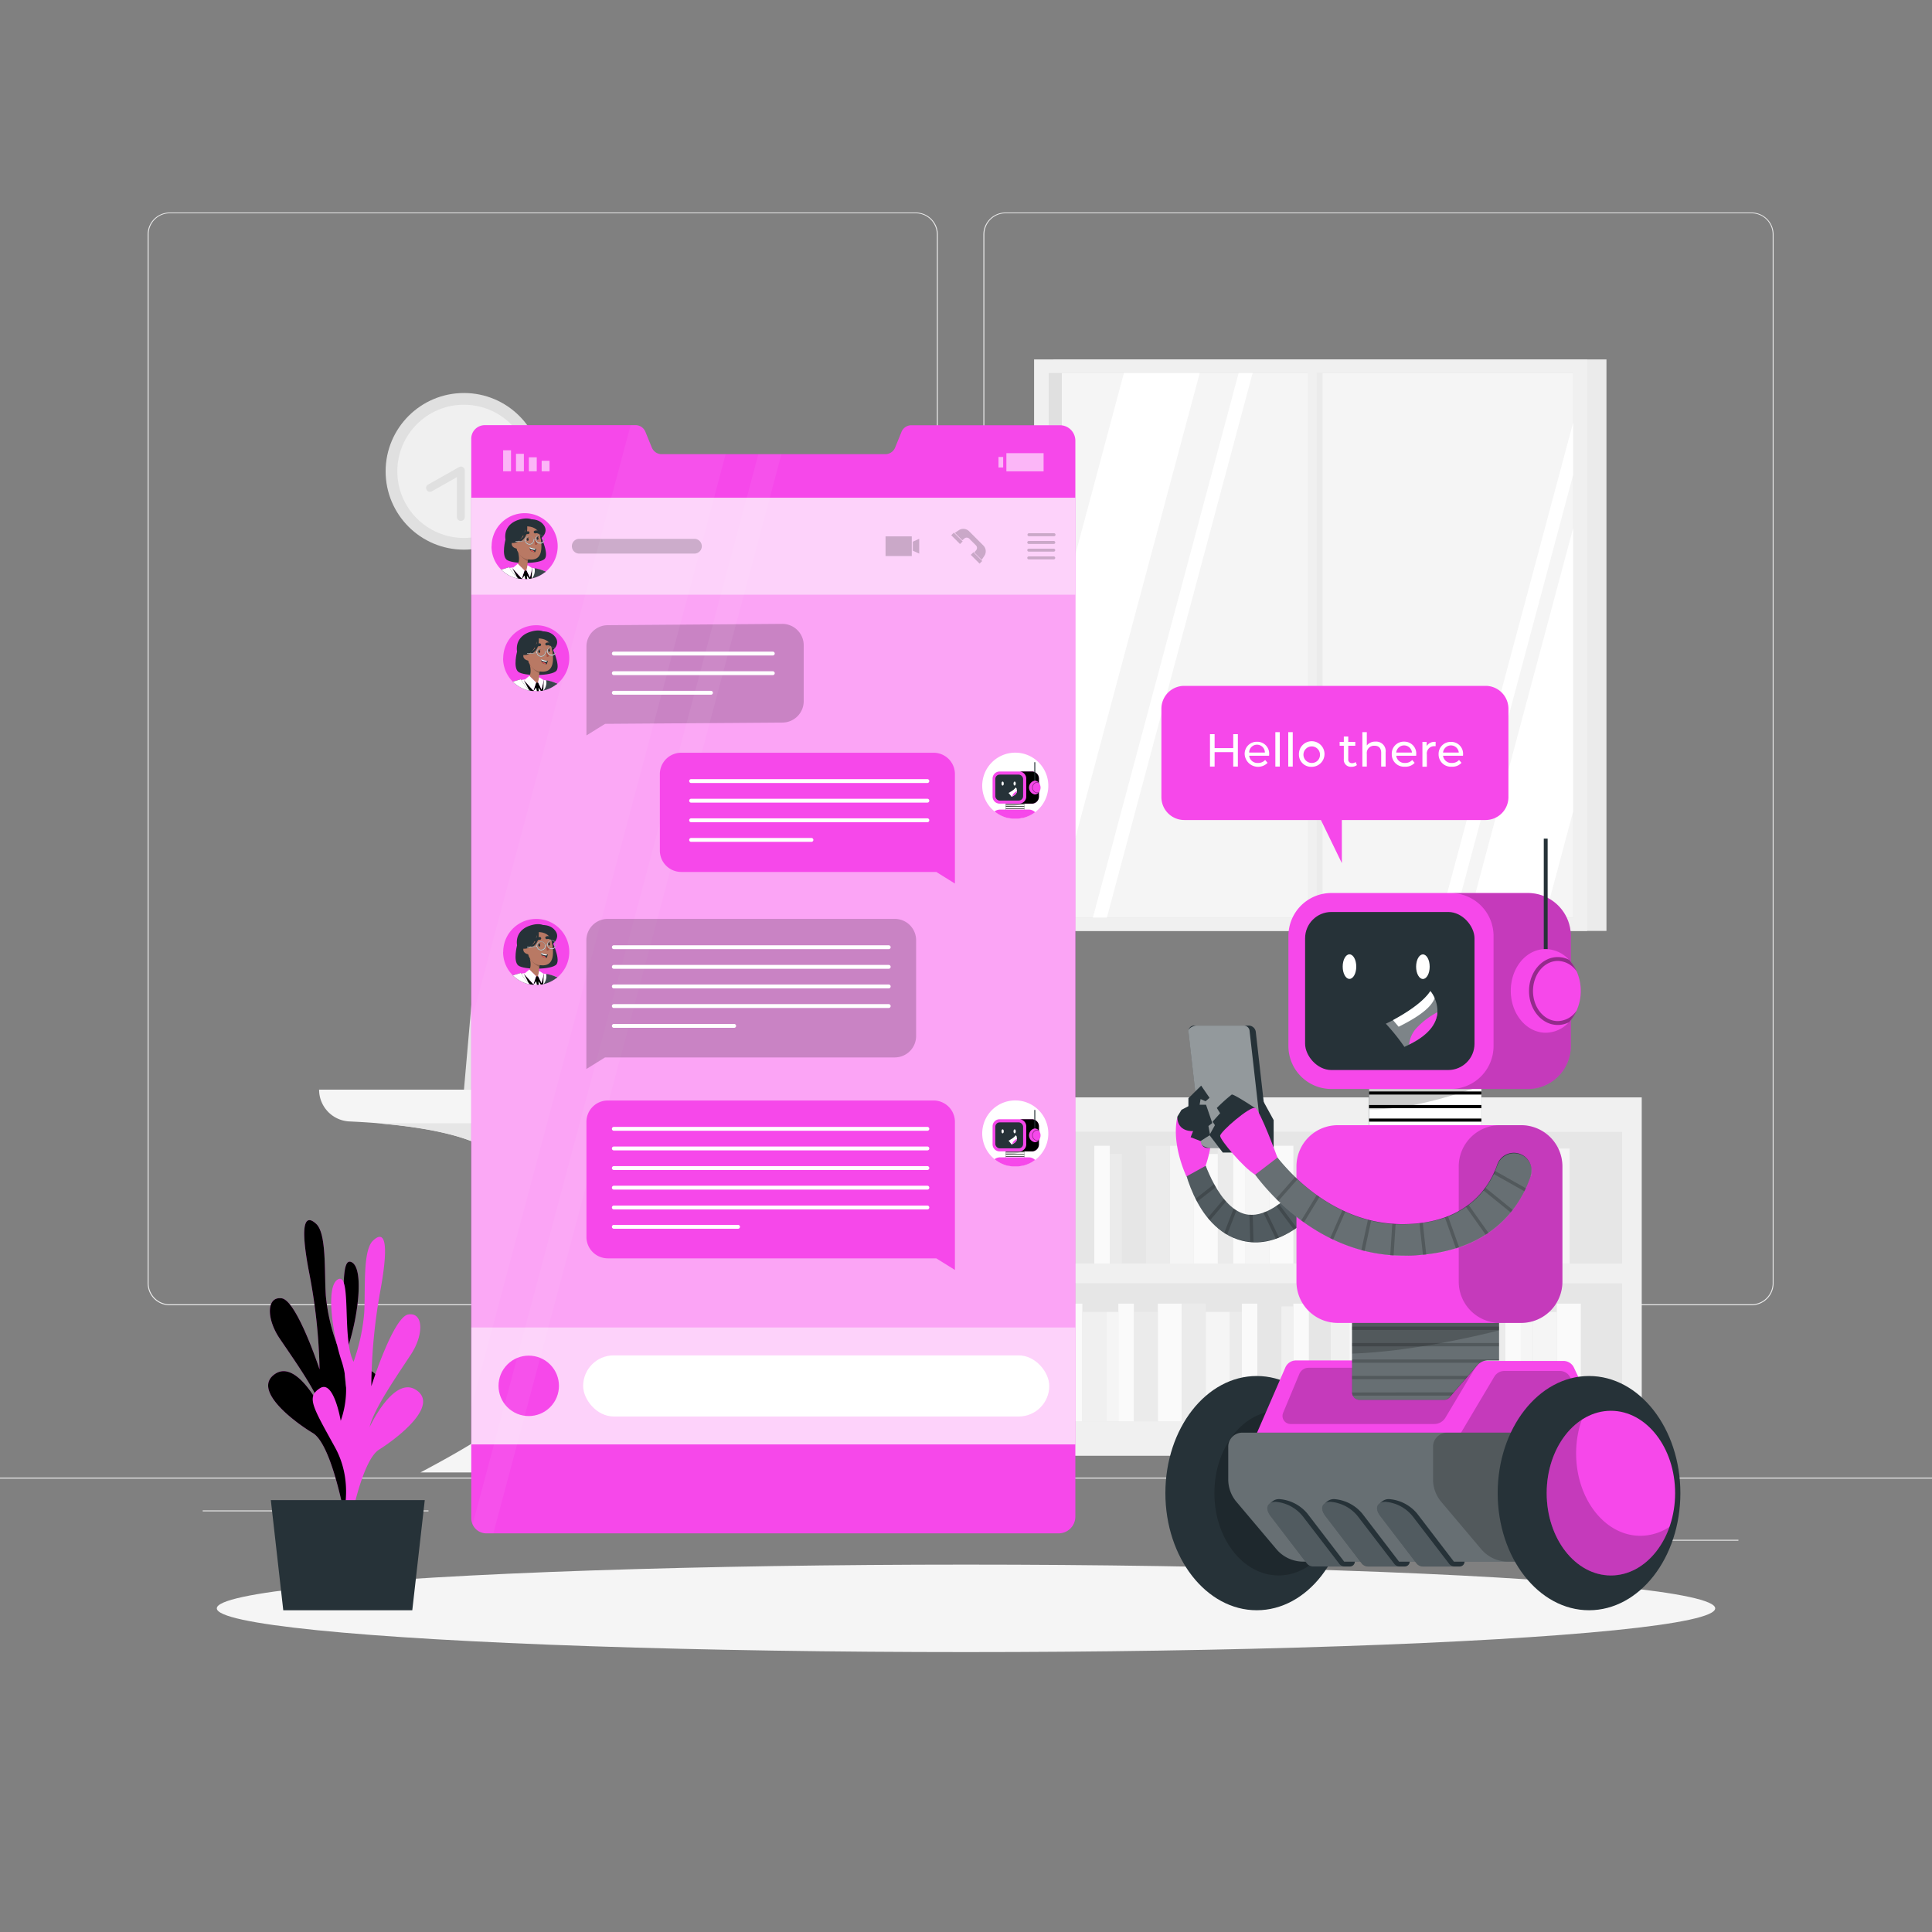 <svg xmlns="http://www.w3.org/2000/svg" viewBox="0 0 500 500" xmlns:v="https://vecta.io/nano"><rect x="0" y="0" width="500" height="500" fill="#808080" stroke="none"/><style><![CDATA[.B{fill:#fff}.C{opacity:.2}.D{fill:#263238}.E{fill:#f648ea}.F{fill:#ebebeb}.G{fill:#fafafa}.H{fill:#f5f5f5}.I{opacity:.6}.J{fill:#f0f0f0}.K{fill:#b97964}.L{fill:#e6e6e6}.M{opacity:.1}.N{opacity:.3}.O{opacity:.4}.P{fill:#e0e0e0}.Q{fill:#a24e3f}.R{fill:#de5753}]]></style><path d="M0 382.4h500v.25H0zm416.78 16.09h33.12v.25h-33.12zm-94.25 2.72h8.69v.25h-8.69zm74.06-12h19.19v.25h-19.19zm-344.13 1.68h43.19v.25H52.46zm52.1 0h6.33v.25h-6.33zm26.91 4.22h93.68v.25h-93.68zM237 337.8H43.91a5.71 5.71 0 0 1-5.7-5.71V60.66a5.71 5.71 0 0 1 5.7-5.66H237a5.71 5.71 0 0 1 5.71 5.71v271.38a5.71 5.71 0 0 1-5.71 5.71zM43.91 55.2a5.46 5.46 0 0 0-5.45 5.46v271.43a5.46 5.46 0 0 0 5.45 5.46H237a5.47 5.47 0 0 0 5.46-5.46V60.66A5.47 5.47 0 0 0 237 55.2zm409.4 282.6h-193.1a5.72 5.72 0 0 1-5.71-5.71V60.66a5.72 5.72 0 0 1 5.71-5.66h193.1a5.71 5.71 0 0 1 5.69 5.66v271.43a5.71 5.71 0 0 1-5.69 5.71zM260.21 55.2a5.47 5.47 0 0 0-5.46 5.46v271.43a5.47 5.47 0 0 0 5.46 5.46h193.1a5.47 5.47 0 0 0 5.46-5.46V60.66a5.47 5.47 0 0 0-5.46-5.46z" class="F"/><path d="M346.79 371.68h-75.81v-81.59h75.81zm-77.85 10.59h-9.53v-98.25h9.53z" class="L"/><use href="#B" class="G"/><g class="H"><use href="#B" x="-25.75"/><use href="#C"/></g><use href="#C" x="-13.33" class="G"/><use href="#D" class="F"/><use href="#E" class="G"/><use href="#B" x="-31.97" class="F"/><g class="L"><use href="#C" x="-31.97"/><use href="#C" x="-45.29"/></g><use href="#D" x="-31.97" class="G"/><use href="#E" x="-31.97" class="F"/><g class="G"><path d="M277 327h-3.11v-29.77H277z"/><use href="#F"/><use href="#F" x="25.75"/></g><use href="#G" class="J"/><use href="#G" x="13.33" class="F"/><use href="#H" class="G"/><use href="#I" class="H"/><use href="#F" x="31.96" class="F"/><use href="#G" x="31.96" class="H"/><use href="#G" x="45.3" class="L"/><g class="G"><use href="#H" x="31.96"/><use href="#H" x="45.29"/></g><use href="#I" x="31.97" class="F"/><g class="J"><path d="M331.62 338.1h3.11v29.77h-3.11z"/><path d="M268.82,284v98.25h5.09v-5.5h75.28V284H268.82Zm5.09,48.1H344.4v35.75H273.91Zm0-39.21H344.4V327H273.91Z"/></g><path d="M346.91 290.09h75.81v81.59h-75.81zm63.37 85.68h9.53v6.5h-9.53z" class="L"/><use href="#J" class="G"/><g class="H"><use href="#J" x="25.75"/><use href="#G" x="75.57" y="-40.86"/></g><use href="#G" x="88.9" y="-40.86" class="G"/><path d="M365 296.51h4.01V327H365z" class="F"/><path d="M361.89 298.66H365v28.35h-3.11z" class="G"/><use href="#J" x="27.87" class="F"/><g class="L"><use href="#G" x="103.44" y="-40.86"/><use href="#G" x="116.77" y="-40.86"/></g><path d="M392.87 296.51h4.01V327h-4.01z" class="G"/><use href="#I" x="103.44" y="-40.86" class="F"/><path d="M403.09 297.24h3.11v29.77h-3.11z" class="H"/><g class="G"><use href="#B" x="74.4" y="40.86"/><use href="#B" x="48.64" y="40.86"/></g><use href="#C" x="74.4" y="40.88" class="H"/><use href="#C" x="61.06" y="40.88" class="F"/><use href="#D" x="74.4" y="40.86" class="G"/><use href="#E" x="74.39" y="40.88" class="H"/><use href="#B" x="46.53" y="40.86" class="F"/><use href="#C" x="46.53" y="40.88" class="H"/><use href="#C" x="33.19" y="40.88" class="L"/><g class="G"><use href="#D" x="46.53" y="40.86"/><use href="#D" x="34.01" y="40.86"/></g><g class="F"><use href="#E" x="46.52" y="40.88"/><path d="M355.49 367.88h-3.11v-29.77h3.11z"/></g><path d="M422.34,284H344.51v92.75H419.8v5.5h5.08V284Zm-2.54,83.85H349.31V332.12H419.8Zm0-40.83H349.31V292.91H419.8Z" class="J"/><path d="M415.75 240.92H272.62V93.02h143.13z" class="F"/><path d="M410.75 240.92H267.62V93.02h143.13z" class="J"/><path d="M271.41 96.53h135.73v140.95H271.41z" class="P"/><path d="M274.8 96.53h132.34v140.95H274.8z" class="H"/><path d="M342.29 237.48h-2.69V96.53h2.69z" class="F"/><path d="M324.18 96.53l-37.72 140.95h-3.62l37.72-140.95h3.62z" class="B"/><path d="M340.75 240.19h-2.3V94.36h2.3z" class="J"/><path d="M310.49 96.53L274.8 229.92V156.6l16.07-60.07h19.62zm96.65 12.79v13.53l-30.68 114.63h-3.62l34.3-128.16zm0 27.32v73.32l-7.36 27.52h-19.62l26.98-100.84z" class="B"/><circle cx="120.07" cy="121.98" r="20.27" class="P"/><g class="J"><circle cx="120.07" cy="121.98" r="17.24"/><path d="M119.26 133.81v-12.05l-7.99 4.52"/></g><path d="M119.26 134.81a1 1 0 0 1-1-1v-10.34l-6.49 3.68a1 1 0 1 1-.99-1.74l8-4.52a1 1 0 0 1 1.5.87v12a1 1 0 0 1-1.02 1.05z" class="P"/><path d="M202.72 282H82.58a8.24 8.24 0 0 0 7.88 8.23c12.91.58 32.77 2.63 39.07 9.77 11.74 13.32 10.6 60.09-3.46 70.93-4.41 3.4-17.27 10.14-17.27 10.14h67.7s-12-6.88-16.19-10.14c-14-10.92-14.39-57.68-2.6-70.93 6.06-6.8 24.67-9 37.16-9.69a8.32 8.32 0 0 0 7.85-8.31z" class="H"/><path d="M97.46,290.7c12.2,1,26.83,3.39,32.07,9.33a23.59,23.59,0,0,1,4,6.88h20.18a24,24,0,0,1,4-6.88c5.26-5.91,20-8.34,32-9.33Z" class="L"/><path d="M151.54 282.09l-1.63-18.68h23.68l1.64 18.68h-23.69z" class="F"/><path d="M151.54 282.09l-1.63-18.68h-1.28l1.64 18.68h1.27z" class="P"/><path d="M153.79 280.18l-1.3-14.86h18.85l1.31 14.86h-18.86z" class="J"/><path d="M155.24 278.96l-1.09-12.42h15.75l1.09 12.42h-15.75z" class="G"/><path d="M143.86 282.03h-23.79l2.64-30.17h23.79l-2.64 30.17z" class="L"/><path d="M143.86 282.03H145l2.64-30.17h-1.14l-2.64 30.17z" class="P"/><path d="M141.71 278.95h-18.94l2.1-24.01h18.94l-2.1 24.01z" class="J"/><path d="M140.32 276.98H124.5l1.75-20.07h15.82l-1.75 20.07z" class="G"/><path d="M132.33 265.94h0a2.76 2.76 0 0 0 3.89 0h0a2.74 2.74 0 0 0 0-3.89h0a2.74 2.74 0 0 0-3.89 0h0a2.74 2.74 0 0 0 0 3.89z" class="F"/><path d="M133.49 269.31h0a2 2 0 0 0-2.85 0h0a2 2 0 0 0 1.43 3.44h0a2 2 0 0 0 1.42-3.44z" class="J"/><ellipse cx="250" cy="416.24" rx="193.89" ry="11.32" class="H"/><use href="#K" class="E"/><use href="#K" class="C"/><path d="M87.69,396s4.82-10.88-1-21.45-7.45-13-3.87-15.29,5.36,8.44,5.36,8.44a24.07,24.07,0,0,0,.35-15.07c-2.6-7.67-4.33-20.2-.92-21.6s.85,15.65,3.89,21.4a50.13,50.13,0,0,0,2.76-12.68c.34-6.2-.42-16.07,2.25-18.65s4.43-.85,1.94,12.85a143,143,0,0,0-2.35,24.8s5.67-18,9.6-18.58,4,5.22.69,10.3-9.72,14.2-10.73,18.85c0,0,6.29-13.58,12.14-9.53s-4.9,12.35-9.7,15.37-7.94,21.51-7.94,21.51Z" class="E"/><path d="M109.93 388.22H70.09l3.22 28.51h33.39l3.23-28.51z" class="D"/><path d="M278.3,114V392.5a4.33,4.33,0,0,1-4.4,4.33h-148a3.89,3.89,0,0,1-3.61-2.35,4.11,4.11,0,0,1-.33-1.62V113.67a3.51,3.51,0,0,1,3.37-3.64h39.19a2.76,2.76,0,0,1,2.52,1.76l1.63,4a2.69,2.69,0,0,0,.55.86.57.57,0,0,0,.13.14l.17.15a1.85,1.85,0,0,0,.27.19,2.11,2.11,0,0,0,.59.27,2.42,2.42,0,0,0,.81.14h57.95a2.73,2.73,0,0,0,2.52-1.72l1.63-4a2.76,2.76,0,0,1,2.52-1.77h38.62A4,4,0,0,1,278.3,114Z" class="E"/><g class="B"><path d="M121.99 128.81h156.3v245h-156.3z" opacity=".5"/><path d="M121.99 343.55h156.3v30.26h-156.3zm0-214.74h156.3v25.1h-156.3z" opacity=".5"/></g><use href="#L" class="E"/><path d="M130.81,139.66s-1.05,4,.29,5.18,8.86,1.19,9.94-.3-1.37-6.38-1.37-6.38Z" class="D"/><use href="#M" class="E"/><use href="#M" class="B I"/><use href="#N" class="D"/><use href="#O" class="C"/><path d="M136.05,147.71l-2.8-.79c1.72-1.18.85-3.83.85-3.83l2.77,1a8.67,8.67,0,0,0-.29,1.18c-.29,1.73.49,1.87.49,1.87Z" class="K"/><path d="M136.87,144.06a8.67,8.67,0,0,0-.29,1.18,7,7,0,0,1-2.48-2.15Z" class="C"/><use href="#P" class="K"/><path d="M138.36,139.69a5.41,5.41,0,0,0,.79,1,.68.68,0,0,1-.64.32Z" class="Q"/><g class="D"><use href="#Q"/><path d="M136.47 139.25l.43-.21s-.19.4-.43.21z"/><use href="#R"/><use href="#S"/><use href="#T"/><path d="M139.5,138.14a.41.41,0,0,1-.18,0,.86.86,0,0,0-.69-.12.36.36,0,0,1-.47-.2.34.34,0,0,1,.18-.46,1.5,1.5,0,0,1,1.34.15.37.37,0,0,1-.18.68Z"/><use href="#U"/></g><path d="M134.21 140.94A1.1 1.1 0 0 0 133 140c-.77.13-1 1.75.92 2 .24.06.38-.22.29-1.06z" class="K"/><path d="M138.8,142a7.06,7.06,0,0,0-.26.88h-.16c-.74-.05-1.06-.31-1.2-.59a.92.92,0,0,1-.08-.44.84.84,0,0,1,0-.26,3.46,3.46,0,0,0,1.41.4Z" class="D"/><use href="#V" class="B"/><use href="#W" class="R"/><g class="D"><use href="#X"/><use href="#Y"/><use href="#Z"/></g><g opacity=".8" class="B"><use href="#Z"/></g><g class="E"><use href="#a"/><use href="#b"/></g><g class="D"><use href="#c"/><use href="#d"/></g><g class="B"><use href="#d" class="M"/><use href="#a" class="I"/><use href="#b" class="I"/><g class="M"><use href="#c"/><use href="#d"/></g></g><path d="M179.71 143.27h-29.8a1.91 1.91 0 0 1-1.91-1.91h0a1.9 1.9 0 0 1 1.91-1.91h29.8a1.9 1.9 0 0 1 1.91 1.91h0a1.91 1.91 0 0 1-1.91 1.91z" class="C"/><g class="C"><path d="M229.18 138.81h6.79v5.1h-6.79zm8.71 4.46l-1.65-.75v-2.33l1.65-.75v3.83z"/></g><g class="C"><path d="M248.12 137.23l-1 .67 1.92 1.92.55-.47a.93.93 0 0 1 1.24.05l1.78 1.78a.93.93 0 0 1 0 1.24l-.47.55 1.92 1.92.67-1a2.14 2.14 0 0 0-.25-2.73l-3.72-3.72a2.14 2.14 0 0 0-2.64-.21z"/><use href="#e"/><use href="#e" x="5.06" y="5.07"/></g><g class="C"><path d="M272.71 138h-6.47a.39.39 0 0 0 0 .77h6.47a.39.39 0 1 0 0-.77zm0 2h-6.47a.39.39 0 0 0-.38.39.38.38 0 0 0 .38.38h6.47a.38.38 0 0 0 .39-.38.39.39 0 0 0-.39-.39zm0 2h-6.47a.38.38 0 1 0 0 .76h6.47a.38.38 0 1 0 0-.76zm0 2h-6.47a.38.38 0 1 0 0 .76h6.47a.38.38 0 1 0 0-.76z"/></g><g class="B"><path d="M142.22 121.97h-2.04v-2.72h2.04zm-3.31 0h-2.04v-3.62h2.04zm-3.33.01h-2.04v-4.53h2.04zm-3.33-.01h-2.04v-5.44h2.04zm126.16-3.71h1.21v2.72h-1.21zm11.67 3.72h-9.63v-4.7h9.63z" class="I"/><rect x="150.92" y="350.76" width="120.63" height="15.82" rx="7.91" transform="matrix(-1 0 0 -1 422.47 717.35)"/></g><path d="M202.42 187l-45.82.33-4.83 3v-23a5.53 5.53 0 0 1 5.54-5.53l45.11-.34A5.54 5.54 0 0 1 208 167v14.47a5.54 5.54 0 0 1-5.58 5.53z" class="C"/><path d="M200 169.64h-41.14a.5.5 0 0 1 0-1H200a.5.5 0 0 1 0 1zm0 5.08h-41.14a.5.5 0 1 1 0-1H200a.5.5 0 1 1 0 1zm-16 5.07h-25.14a.5.5 0 1 1 0-1H184a.5.5 0 1 1 0 1z" class="B"/><circle cx="136.89" cy="358.68" r="7.82" transform="matrix(.707 -.707 .707 .707 -213.53 201.85)" class="E"/><g opacity=".05" class="B"><path d="M187.81 117.53L145.7 275.3h0l-.47 1.77h0l-.76 2.84h0l-.48 1.77-22 82.38v-99.7L163.21 110h1.34a2.76 2.76 0 0 1 2.52 1.76l1.62 4a2.75 2.75 0 0 0 2.52 1.74zm14.43 0h0l-41.86 156.78-.25.94-2.29 8.59-.25.94-29.91 112.05h-1.75a3.89 3.89 0 0 1-3.61-2.35l29.28-109.7.26-.94 2.29-8.59.25-.94 41.86-156.77h6z"/></g><use href="#L" x="3" y="29" class="E"/><path d="M133.81,168.66s-1.05,4,.29,5.18,8.86,1.19,9.94-.3-1.37-6.38-1.37-6.38Z" class="D"/><use href="#M" x="3" y="29" class="E"/><use href="#M" x="3" y="29" class="B I"/><use href="#N" x="3" y="29" class="D"/><use href="#O" x="3" y="29" class="C"/><path d="M139.05,176.71l-2.8-.79c1.72-1.18.85-3.83.85-3.83l2.77,1a8.67,8.67,0,0,0-.29,1.18c-.29,1.73.49,1.87.49,1.87Z" class="K"/><path d="M139.87,173.06a8.67,8.67,0,0,0-.29,1.18,7,7,0,0,1-2.48-2.15Z" class="C"/><use href="#P" x="3" y="29" class="K"/><path d="M141.36,168.69a5.41,5.41,0,0,0,.79,1,.68.68,0,0,1-.64.32Z" class="Q"/><g class="D"><use href="#Q" x="3" y="29"/><path d="M139.47 168.25l.43-.21s-.19.4-.43.21z"/><use href="#R" x="3" y="29"/><use href="#S" x="3" y="29"/><use href="#T" x="3" y="29"/><path d="M142.5,167.14a.41.41,0,0,1-.18,0,.86.86,0,0,0-.69-.12.36.36,0,0,1-.47-.2.34.34,0,0,1,.18-.46,1.5,1.5,0,0,1,1.34.15.37.37,0,0,1-.18.68Z"/><use href="#U" x="3" y="29"/></g><path d="M137.21 169.94A1.1 1.1 0 0 0 136 169c-.77.13-1 1.75.92 2 .24.06.38-.22.29-1.06z" class="K"/><path d="M141.8,171a7.06,7.06,0,0,0-.26.88h-.16c-.74-.05-1.06-.31-1.2-.59a.92.92,0,0,1-.08-.44.84.84,0,0,1,0-.26,3.46,3.46,0,0,0,1.41.4Z" class="D"/><use href="#V" x="3" y="29" class="B"/><use href="#W" x="3" y="29" class="R"/><g class="D"><use href="#X" x="3" y="29"/><use href="#Y" x="3" y="29"/><use href="#f"/></g><g opacity=".8" class="B"><use href="#f"/></g><g class="E"><use href="#a" x="3" y="29"/><use href="#b" x="3" y="29"/></g><g class="D"><use href="#c" x="3" y="29"/><use href="#d" x="3" y="29"/></g><g class="B"><use href="#d" x="3" y="29" class="M"/><use href="#a" x="3" y="29" class="I"/><use href="#b" x="3" y="29" class="I"/><g class="M"><use href="#c" x="3" y="29"/><use href="#d" x="3" y="29"/></g><path d="M271.3 203.36a8.5 8.5 0 0 1-3.07 6.56l-.21.18h-.06l-.08.06a8.35 8.35 0 0 1-3.19 1.49h-.09c-.21 0-.43.08-.64.11a4.6 4.6 0 0 1-.52.06h-.49-.2-.68a6.86 6.86 0 0 1-.91-.12h-.18a8.39 8.39 0 0 1-3.58-1.7 5.37 5.37 0 0 1-.57-.5l-.11-.1a8.55 8.55 0 1 1 14.58-6.06z"/></g><use href="#g" class="D"/><use href="#g" class="B N"/><use href="#h" class="C"/><use href="#h" y="0.57" class="C"/><use href="#h" y="1.14" class="C"/><path d="M265.07,207.17v.67a14.49,14.49,0,0,1-4.76,1v-1.67Z" class="C"/><use href="#i" class="E"/><use href="#j" class="C"/><g class="D"><rect x="257.59" y="200.47" width="7.19" height="6.71" rx="1.12"/><use href="#k"/></g><use href="#l" class="E"/><g class="O"><use href="#m"/></g><g class="B"><use href="#n"/><ellipse cx="259.48" cy="202.79" rx=".29" ry=".52"/><use href="#o" class="O"/><use href="#p"/></g><g class="E"><use href="#q"/><path d="M267.88 210.2a8.35 8.35 0 0 1-3.19 1.49h-.09c-.21 0-.43.08-.64.11a4.6 4.6 0 0 1-.52.06h-.49-.2-.68a6.86 6.86 0 0 1-.91-.12h-.18a8.39 8.39 0 0 1-3.58-1.74 2.31 2.31 0 0 1 1.41-.48h7.47a2.28 2.28 0 0 1 1.6.68zm-91.57 15.46h66l4.82 3v-28.32a5.52 5.52 0 0 0-5.53-5.53h-65.29a5.53 5.53 0 0 0-5.54 5.53v19.79a5.54 5.54 0 0 0 5.54 5.53z"/></g><g class="B"><path d="M240,202.64H178.86a.5.5,0,0,1,0-1H240a.5.5,0,0,1,0,1Z"/><use href="#r"/><use href="#r" y="5.07"/><path d="M210 217.87h-31.14a.5.5 0 1 1 0-1H210a.5.5 0 1 1 0 1z"/></g><path d="M231.58 273.66h-75l-4.83 3v-33.32a5.53 5.53 0 0 1 5.54-5.53h74.27a5.52 5.52 0 0 1 5.53 5.53v24.79a5.53 5.53 0 0 1-5.51 5.53z" class="C"/><g class="B"><use href="#s"/><use href="#s" y="5.08"/><use href="#s" y="10.15"/><path d="M190,266H158.86a.5.5,0,0,1,0-1H190a.5.5,0,1,1,0,1Z"/><use href="#s" y="15.23"/></g><use href="#L" x="3" y="105" class="E"/><path d="M133.81,244.66s-1.05,4,.29,5.18,8.86,1.19,9.94-.3-1.37-6.38-1.37-6.38Z" class="D"/><use href="#M" x="3" y="105" class="E"/><use href="#M" x="3" y="105" class="B I"/><use href="#N" x="3" y="105" class="D"/><use href="#O" x="3" y="105" class="C"/><path d="M139.05,252.71l-2.8-.79c1.72-1.18.85-3.83.85-3.83l2.77,1a8.67,8.67,0,0,0-.29,1.18c-.29,1.73.49,1.87.49,1.87Z" class="K"/><path d="M139.87,249.06a8.67,8.67,0,0,0-.29,1.18,7,7,0,0,1-2.48-2.15Z" class="C"/><use href="#P" x="3" y="105" class="K"/><path d="M141.36,244.69a5.41,5.41,0,0,0,.79,1,.68.68,0,0,1-.64.32Z" class="Q"/><g class="D"><use href="#Q" x="3" y="105"/><path d="M139.47 244.25l.43-.21s-.19.39-.43.21z"/><use href="#R" x="3" y="105"/><use href="#S" x="3" y="105"/><path d="M138.61 243.67a.33.33 0 0 1-.21-.07.36.36 0 0 1-.09-.5 1.67 1.67 0 0 1 1.39-.6.36.36 0 0 1 0 .72.94.94 0 0 0-.74.3.38.38 0 0 1-.35.15zm3.89-.53a.41.41 0 0 1-.18 0 .86.86 0 0 0-.69-.12.37.37 0 0 1-.47-.2.36.36 0 0 1 .18-.47 1.56 1.56 0 0 1 1.34.16.37.37 0 0 1 .13.5.37.37 0 0 1-.31.13z"/><use href="#U" x="3" y="105"/></g><path d="M137.21 245.94A1.1 1.1 0 0 0 136 245c-.77.13-1 1.75.92 2 .24.06.38-.22.29-1.06z" class="K"/><path d="M141.8,247a7.06,7.06,0,0,0-.26.88h-.16c-.74-.05-1.06-.31-1.2-.59a.92.92,0,0,1-.08-.44.84.84,0,0,1,0-.26,3.46,3.46,0,0,0,1.41.4Z" class="D"/><use href="#V" x="3" y="105" class="B"/><use href="#W" x="3" y="105" class="R"/><g class="D"><use href="#X" x="3" y="105"/><path d="M137.65 245.1a.26.26 0 0 1-.22-.13.25.25 0 0 1 .1-.34c1.81-1 1.38-3.63 1.38-3.65a.24.24 0 0 1 .2-.29.25.25 0 0 1 .29.2c0 .12.49 3-1.63 4.18a.27.27 0 0 1-.12.03z"/><use href="#t"/></g><g opacity=".8" class="B"><use href="#t"/></g><g class="E"><use href="#a" x="3" y="105"/><use href="#b" x="3" y="105"/></g><g class="D"><use href="#c" x="3" y="105"/><use href="#d" x="3" y="105"/></g><g class="B"><use href="#d" x="3" y="105" class="M"/><use href="#a" x="3" y="105" class="I"/><use href="#b" x="3" y="105" class="I"/><g class="M"><use href="#c" x="3" y="105"/><use href="#d" x="3" y="105"/></g><path d="M271.3 293.36a8.5 8.5 0 0 1-3.07 6.56l-.21.18h-.06l-.08.06a8.35 8.35 0 0 1-3.19 1.49h-.09c-.21.05-.43.08-.64.11a4.6 4.6 0 0 1-.52.06h-.49-.2-.68a6.86 6.86 0 0 1-.91-.12h-.18a8.39 8.39 0 0 1-3.58-1.7 5.37 5.37 0 0 1-.57-.5l-.11-.1a8.55 8.55 0 1 1 14.58-6.06z"/></g><use href="#g" y="90" class="D"/><use href="#g" y="90" class="B N"/><use href="#h" y="90" class="C"/><use href="#h" y="90.57" class="C"/><use href="#h" y="91.14" class="C"/><path d="M265.07,297.17v.67a14.49,14.49,0,0,1-4.76,1v-1.67Z" class="C"/><use href="#i" y="90" class="E"/><use href="#j" y="90" class="C"/><g class="D"><rect x="257.59" y="290.47" width="7.19" height="6.71" rx="1.12"/><use href="#k" y="90"/></g><use href="#l" y="90" class="E"/><g class="O"><use href="#m" y="90"/></g><g class="B"><use href="#n" y="90"/><ellipse cx="259.48" cy="292.79" rx=".29" ry=".52"/><use href="#o" y="90" class="O"/><use href="#p" y="90"/></g><g class="E"><use href="#q" y="90"/><path d="M267.88 300.2a8.35 8.35 0 0 1-3.19 1.49h-.09c-.21.05-.43.08-.64.11a4.6 4.6 0 0 1-.52.06h-.49-.2-.68a6.86 6.86 0 0 1-.91-.12h-.18a8.39 8.39 0 0 1-3.58-1.74 2.31 2.31 0 0 1 1.41-.48h7.47a2.28 2.28 0 0 1 1.6.68zm-110.57 25.46h85l4.82 3v-38.32a5.52 5.52 0 0 0-5.53-5.53h-84.29a5.53 5.53 0 0 0-5.54 5.53v29.79a5.54 5.54 0 0 0 5.54 5.53z"/></g><g class="B"><use href="#u"/><use href="#u" y="5.08"/><use href="#u" y="10.15"/><path d="M240 313h-81.14a.5.5 0 0 1 0-1H240a.5.5 0 1 1 0 1zm-49 5h-32.14a.5.5 0 1 1 0-1H191a.5.5 0 1 1 0 1z"/><use href="#u" y="15.23"/></g><path d="M384.49 177.5h-78a5.92 5.92 0 0 0-5.92 5.92v22.88a5.92 5.92 0 0 0 5.92 5.92h35.36l5.42 11.16v-11.16h37.18a5.92 5.92 0 0 0 5.93-5.92v-22.88a5.92 5.92 0 0 0-5.89-5.92z" class="E"/><path d="M320.36 190v8.39h-1.2v-3.74h-4.82v3.74h-1.2V190h1.2v3.61h4.82V190zm8.07 5.59h-5.15a2.15 2.15 0 0 0 2.3 1.86 2.34 2.34 0 0 0 1.83-.77l.64.74a3.47 3.47 0 0 1-5.93-2.22 3.11 3.11 0 0 1 3.19-3.23 3.07 3.07 0 0 1 3.15 3.27 2.16 2.16 0 0 1-.03.35zm-5.15-.83h4.07a2.035 2.035 0 0 0-4.07 0zm6.78-5.28h1.15v8.9h-1.15zm3.34 0h1.16v8.9h-1.16zm2.76 5.72a3.31 3.31 0 1 1 3.31 3.25 3.16 3.16 0 0 1-3.31-3.25zm5.45 0a2.14 2.14 0 1 0-2.14 2.25 2.09 2.09 0 0 0 2.14-2.25zm9.56 2.8a2.14 2.14 0 0 1-1.39.44 1.81 1.81 0 0 1-2-2V193h-1.08v-1h1.08v-1.39h1.15V192h1.82v1h-1.82v3.45a.93.93 0 0 0 1 1.06 1.4 1.4 0 0 0 .9-.3zm7.43-3.28v3.66h-1.15v-3.52c0-1.25-.62-1.86-1.72-1.86a1.88 1.88 0 0 0-2 2.11v3.27h-1.15v-8.9h1.15v3.45a2.73 2.73 0 0 1 2.24-1 2.46 2.46 0 0 1 2.63 2.79zm7.9.87h-5.16a2.15 2.15 0 0 0 2.3 1.86 2.37 2.37 0 0 0 1.84-.77l.63.74a3.15 3.15 0 0 1-2.5 1 3.18 3.18 0 0 1-3.42-3.25 3.1 3.1 0 0 1 3.19-3.23 3.07 3.07 0 0 1 3.14 3.27 4.37 4.37 0 0 1-.02.38zm-5.16-.83h4.08a2.05 2.05 0 0 0-4.08 0zm10.2-2.76v1.11h-.27a1.9 1.9 0 0 0-2 2.15v3.16h-1.15V192h1.1v1.06a2.44 2.44 0 0 1 2.32-1.06zm7.08 3.59h-5.16a2.15 2.15 0 0 0 2.3 1.86 2.37 2.37 0 0 0 1.84-.77l.63.74a3.15 3.15 0 0 1-2.5 1 3.18 3.18 0 0 1-3.42-3.25 3.1 3.1 0 0 1 3.19-3.17 3.07 3.07 0 0 1 3.14 3.27 4.54 4.54 0 0 1-.02.32zm-5.16-.83h4.08a2.05 2.05 0 0 0-4.08 0z" class="B"/><path d="M352.47 296.36H344s-11.2 19.09-20.92 18c-7.69-.9-11.84-14.92-11.84-14.92l-5.28.3s2.73 18.18 15.51 21.36c17.24 4.26 31-24.74 31-24.74z" class="D"/><path d="M352.47 296.36a70.79 70.79 0 0 1-4.3 7.49l-.46.71-3.08 4.27-.53.67a51.2 51.2 0 0 1-3.63 4.08l-.61.6a35.91 35.91 0 0 1-4.28 3.56l-.71.48a23 23 0 0 1-3.89 2l-.8.29a15.06 15.06 0 0 1-5.77.91 8.08 8.08 0 0 1-.85-.05 13.24 13.24 0 0 1-2.12-.36 14.91 14.91 0 0 1-3.83-1.54 8 8 0 0 1-.74-.44 17.87 17.87 0 0 1-3.74-3.24l-.56-.65a26.17 26.17 0 0 1-2.75-4.15l-.4-.77a39.28 39.28 0 0 1-3.49-10.57l5.28-.3a40.19 40.19 0 0 0 3 7.08q.19.38.42.75a24.1 24.1 0 0 0 2.09 3l.56.66a12.75 12.75 0 0 0 2 1.83 6.54 6.54 0 0 0 .73.48 7.47 7.47 0 0 0 3 1.08h.3a8 8 0 0 0 .85 0 9.14 9.14 0 0 0 2.72-.55c.27-.09.53-.2.79-.31a15.92 15.92 0 0 0 2.57-1.42l.7-.48a30.42 30.42 0 0 0 3.07-2.58l.62-.6c1.1-1.08 2.14-2.24 3.1-3.39l.55-.66 2.8-3.68.49-.69 2.36-3.64z" class="B C"/><path d="M312,301.73l-4.94,2.73s-3.95-8.1-2.39-15.22l8.8-2.2A32.24,32.24,0,0,1,312,301.73Z" class="E"/><path d="M348.17 303.85l-.46.71-6.59-3.87.49-.69zm-3.54 4.98l-.53.67-6.33-4.5.55-.66zm-4.16 4.75l-.61.6-5.81-5.18.62-.6zm-4.89 4.16l-.71.48-4.59-6.14.7-.48zm-4.58 2.53l-.8.29-3.26-6.75c.27-.09.53-.2.79-.31zm-6.59 1.2a8.08 8.08 0 0 1-.85-.05l-.21-7.07a8 8 0 0 0 .85 0zm-4.41-8.23l-2.43 6.28a8 8 0 0 1-.74-.44l2.44-6.32a6.54 6.54 0 0 0 .73.48zm-2.7-2.31l-4.17 4.91-.56-.65 4.17-4.92.56.66zm-2.65-3.7l-4.83 3.77-.4-.77 4.81-3.79q.2.42.42.79z" class="C"/><path d="M328.23,295.63a1.28,1.28,0,0,1-1.31,1.46H312.45a1.68,1.68,0,0,1-1.63-1.46l-3.23-28.55a1.44,1.44,0,0,1,1.3-1.65h14.47a1.87,1.87,0,0,1,1.64,1.65Z" class="D"/><path d="M323.4 266.89l3.27 28.83a1.1 1.1 0 0 1-1.14 1.37h-12.27c-.82 0-2.33-.46-2.42-1.27l-3.28-28.93c-.09-.81 1.32-1.46 2.14-1.46H322a1.5 1.5 0 0 1 1.4 1.46z" opacity=".5" class="B"/><ellipse cx="325.24" cy="386.42" rx="23.64" ry="30.31" class="D"/><ellipse cx="330.9" cy="386.42" rx="16.62" ry="21.31" class="C"/><path d="M415.24,370.77l-18.46,19.39-59-2.7L324.4,372.9l8.25-19a3,3,0,0,1,2.77-1.82h14.83a3,3,0,0,1,2.21,1l.89,1,4.12,4.41a3,3,0,0,0,2.21,1H371.1a3,3,0,0,0,1.63-.47l9.91-6.34a3,3,0,0,1,1.62-.47H404.6a3,3,0,0,1,2.74,1.74Z" class="E"/><path d="M376.79 373l9.93-16.71a3.05 3.05 0 0 1 2.62-1.49h14.32a3 3 0 0 1 2.81 1.87l6.06 14.47-8.18 14.25-21.23-.79-6.33-12.39m5.85-19.67l-8.56 14.34a3.38 3.38 0 0 1-2.9 1.65H334a2.09 2.09 0 0 1-1.93-2.89l4.2-10.07a2.61 2.61 0 0 1 2.39-1.59h14.66l4.12 4.41a3 3 0 0 0 2.21 1h11.45a3 3 0 0 0 1.63-.47z" class="C"/><path d="M399.05 404.15h-61.77a9.09 9.09 0 0 1-6.94-3.22L320 388.68a9 9 0 0 1-2.13-5.84v-8.43a3.64 3.64 0 0 1 3.65-3.64h77.5a3.64 3.64 0 0 1 3.64 3.64v26.1a3.64 3.64 0 0 1-3.61 3.64z" class="D"/><path d="M402.69 374.41v26.1a3.64 3.64 0 0 1-3.64 3.64h-61.77a9.09 9.09 0 0 1-6.94-3.22L320 388.68a9 9 0 0 1-2.13-5.84v-8.43a3.64 3.64 0 0 1 3.65-3.64h77.5a3.64 3.64 0 0 1 3.67 3.64z" class="B N"/><path d="M402.69 374.41v26.1a3.64 3.64 0 0 1-3.64 3.64h-8.77a9.09 9.09 0 0 1-6.94-3.22L373 388.68a9 9 0 0 1-2.13-5.84v-8.43a3.64 3.64 0 0 1 3.65-3.64h24.5a3.64 3.64 0 0 1 3.67 3.64z" class="C"/><path d="M347.87,404.15l-9.44-12.34a10.48,10.48,0,0,0-7.27-3.84,2.72,2.72,0,0,0-1.67.45h0l-.93.69h0c-.84.62-.81,1.84.27,3.25l9.35,12.22a2.13,2.13,0,0,0,1.69.83h9.48a1.28,1.28,0,0,0,1.28-1.25h-2.76Z" class="D"/><path d="M330.17 388.67h0c-2.3 0-2.9 1.65-1.34 3.68l9.35 12.22a2.13 2.13 0 0 0 1.69.83H348a1.74 1.74 0 0 1-1.39-.68l-9.5-12.37a10.07 10.07 0 0 0-6.94-3.68z" class="B C"/><path d="M362.07,404.15l-9.44-12.34a10.46,10.46,0,0,0-7.27-3.84,2.72,2.72,0,0,0-1.67.45h0l-.93.69h0c-.84.62-.81,1.84.27,3.25l9.35,12.22a2.14,2.14,0,0,0,1.69.83h9.48a1.28,1.28,0,0,0,1.28-1.25h-2.76Z" class="D"/><path d="M344.37 388.67h0c-2.3 0-2.89 1.65-1.34 3.68l9.35 12.22a2.14 2.14 0 0 0 1.69.83h8.16a1.74 1.74 0 0 1-1.39-.68l-9.49-12.37a10.11 10.11 0 0 0-6.98-3.68z" class="B C"/><path d="M376.27,404.15l-9.44-12.34a10.46,10.46,0,0,0-7.27-3.84,2.74,2.74,0,0,0-1.67.45h0l-.93.69h0c-.84.62-.81,1.84.27,3.25l9.35,12.22a2.14,2.14,0,0,0,1.69.83h9.48a1.28,1.28,0,0,0,1.28-1.25h-2.76Z" class="D"/><path d="M358.57 388.67h0c-2.3 0-2.89 1.65-1.34 3.68l9.35 12.22a2.14 2.14 0 0 0 1.69.83h8.16a1.76 1.76 0 0 1-1.39-.68l-9.49-12.37a10.09 10.09 0 0 0-6.98-3.68z" class="B C"/><ellipse cx="411.24" cy="386.42" rx="23.64" ry="30.31" class="D"/><ellipse cx="416.9" cy="386.42" rx="16.62" ry="21.31" class="E"/><path d="M432.06 395.14c-2.59 7.42-8.4 12.59-15.16 12.59-9.18 0-16.62-9.54-16.62-21.31 0-8.29 3.69-15.47 9.08-19a26.25 26.25 0 0 0-1.46 8.73c0 11.76 7.44 21.31 16.62 21.31a13.61 13.61 0 0 0 7.54-2.32z" class="C"/><path d="M349.92,339.74v20.63a1.92,1.92,0,0,0,1.92,1.92h21.87a1.93,1.93,0,0,0,1.45-.67l7.21-8.34a3.5,3.5,0,0,1,2.65-1.21h2.92V339.74Z" class="D"/><path d="M387.94,339.74v12.33H385a3.45,3.45,0,0,0-2,.61,3.22,3.22,0,0,0-.68.6l-2.42,2.8-.74.85-2.93,3.4-.75.86-.37.43a1.93,1.93,0,0,1-1.45.67H351.84a1.93,1.93,0,0,1-1.74-1.1,2,2,0,0,1-.18-.82V339.74Z" class="B N"/><path d="M349.92 343.32h38.02v.86h-38.02zm0 4.25h38.02v.86h-38.02zm38.02 4.26v.24H385a3.45 3.45 0 0 0-2 .61h-33.08v-.85zm-7.99 4.25l-.74.85h-29.29v-.85h30.03zm-3.67 4.25l-.75.86H350.1a2 2 0 0 1-.18-.82h0z" class="C"/><path d="M387.94,339.74v4.57c-5.95,1.5-23.22,5.55-38,6V339.74Z" class="C"/><use href="#v" class="D"/><use href="#v" class="B N"/><use href="#w" class="C"/><use href="#w" y="3.51" class="C"/><use href="#w" y="7.01" class="C"/><path d="M383.38,276.91V281c-7.4,2.65-19.64,6.41-29.07,6.07V276.91Z" class="C"/><path d="M395.41 231.11h-50.85a11.12 11.12 0 0 0-11.12 11.12v28.49a11.12 11.12 0 0 0 11.12 11.11h50.85a11.12 11.12 0 0 0 11.12-11.11v-28.49a11.12 11.12 0 0 0-11.12-11.12z" class="E"/><path d="M406.53 242.23v28.49a11.11 11.11 0 0 1-11.12 11.11h-20a11.11 11.11 0 0 0 11.12-11.11v-28.49a11.11 11.11 0 0 0-11.12-11.11h20a11.11 11.11 0 0 1 11.12 11.11z" class="C"/><g class="D"><rect x="337.76" y="236.02" width="43.84" height="40.9" rx="6.8"/><path d="M399.53 217.04h1v33.12h-1z"/></g><path d="M409.1 256.47a12.43 12.43 0 0 1-1.05 5 10.51 10.51 0 0 1-2 3.05 8.21 8.21 0 0 1-6 2.75c-5 0-9.06-4.85-9.06-10.85s4.01-10.8 9.01-10.8a8.31 8.31 0 0 1 6.06 2.77 10.67 10.67 0 0 1 2 3.05 12.53 12.53 0 0 1 1.04 5.03z" class="E"/><g class="O"><path d="M403.17 264.26c-3.55 0-6.43-3.49-6.43-7.79s2.88-7.78 6.43-7.78a6 6 0 0 1 4.89 2.75 10.67 10.67 0 0 0-2-3.05 6.48 6.48 0 0 0-2.92-.7c-4.1 0-7.43 3.94-7.43 8.78s3.33 8.79 7.43 8.79a6.35 6.35 0 0 0 2.89-.69 10.51 10.51 0 0 0 2-3.05 6 6 0 0 1-4.86 2.74z"/></g><g class="B"><path d="M370 250.18c0 1.76-.78 3.18-1.75 3.18s-1.76-1.42-1.76-3.18.79-3.18 1.76-3.18 1.75 1.42 1.75 3.18zm-19-.02c0 1.76-.79 3.18-1.76 3.18s-1.75-1.42-1.75-3.18.78-3.18 1.75-3.18 1.76 1.42 1.76 3.18z"/><path d="M358.65 264.93a53.4 53.4 0 0 1 4.81 6l1.22-.58c5.49-2.7 7.15-5.76 7.32-8.34a7.94 7.94 0 0 0-.72-3.67 7.69 7.69 0 0 0-1.1-1.83c-2.05 3.17-7 6.07-9.67 7.52-1.13.57-1.86.9-1.86.9z" class="O"/><path d="M360.51 264l1.46 1.72c5.17-2.56 8.46-5 9.31-7.41a7.69 7.69 0 0 0-1.1-1.83c-2.05 3.16-6.98 6.06-9.67 7.52z"/></g><path d="M364.68 270.31c5.49-2.7 7.15-5.76 7.32-8.34a19.75 19.75 0 0 0-5.51 4.2 7.35 7.35 0 0 0-1.81 4.14zm39.67 31.57v29.81a10.68 10.68 0 0 1-10.69 10.68H346.2a10.68 10.68 0 0 1-10.68-10.68v-29.81a10.68 10.68 0 0 1 10.68-10.68h47.46a10.68 10.68 0 0 1 10.69 10.68z" class="E"/><path d="M404.35 301.88v29.81a10.68 10.68 0 0 1-10.69 10.68h-5.46a10.68 10.68 0 0 1-10.68-10.68v-29.81a10.68 10.68 0 0 1 10.68-10.68h5.46a10.68 10.68 0 0 1 10.69 10.68z" class="C"/><g class="D"><path d="M329.62 298.28v-8.4l-3.33-6.08.39 9.19 2.94 5.29zM304.69 289l1.09-1.79 1.78-.93v-2.06l3.3-3.26 2.17 3.16-1.03.88-1.29-.56-.25 1.47h1.66l1.62 4.73-1 .77.43 2.32-2.47 1.58-2.57-1 .65-1.59s-4.09.37-4.09-3.72z"/><path d="M391.82 298.35h0a4.58 4.58 0 0 1 4.32 6c-2.66 7.9-10.44 20.61-33 20.61-24.89 0-39.25-22.3-39.25-22.3l5.71-4.43s12.55 18.57 33.3 18.57c17.14 0 22.81-10.18 24.59-15.43a4.54 4.54 0 0 1 4.33-3.02z"/></g><path d="M396.14 304.4a29.82 29.82 0 0 1-1.25 3.12l-.37.78a28.55 28.55 0 0 1-3 4.82 8.19 8.19 0 0 1-.53.67 27.22 27.22 0 0 1-5.77 5.29l-.71.48a31.29 31.29 0 0 1-6.87 3.28l-.82.27a41.18 41.18 0 0 1-7.7 1.58l-.85.09-5.1.23c-.85 0-1.68 0-2.5-.07l-.86-.07a41 41 0 0 1-6.65-1.1l-.84-.21a45 45 0 0 1-7.35-2.74l-.76-.38a48.68 48.68 0 0 1-6.76-4.09l-.7-.5a56.79 56.79 0 0 1-5.91-5l-.61-.6a51.39 51.39 0 0 1-6.31-7.52l5.71-4.43a44 44 0 0 0 5.54 6.33l.62.59a48.67 48.67 0 0 0 5 4.09l.7.5a44.08 44.08 0 0 0 5.91 3.44l.78.37a37.63 37.63 0 0 0 5.87 2.08l.83.21a34.13 34.13 0 0 0 5.47.86l.86.06h1.74a38.81 38.81 0 0 0 4.44-.25c.29 0 .58-.07.86-.12a28.31 28.31 0 0 0 5.75-1.36l.81-.3a23.38 23.38 0 0 0 4.62-2.47l.69-.51a20.7 20.7 0 0 0 3.83-3.75l.52-.69a22.39 22.39 0 0 0 2.13-3.58l.35-.79.61-1.59a4.57 4.57 0 0 1 8.63 3z" class="B N"/><path d="M324.84 286.77s-5.58-3.7-6.07-3.5a46.33 46.33 0 0 0-3.86 3.47l.86 1.37-1.95 2.16.6.93-1.42 2.55 3.46 4.53h4.16z" class="D"/><path d="M324.84 304l5.76-4.42s-4.47-12.25-5.76-12.83-9.07 6.15-9.07 7.21 6.14 8.37 9.07 10.04z" class="E"/><path d="M394.89 307.52l-.37.78-8-4.5.35-.79zm-3.38 5.6a8.19 8.19 0 0 1-.53.67l-7.08-5.72.52-.69zm-6.3 5.96l-.71.48-5.12-7.23.69-.51zm-7.58 3.76l-.82.27-2.86-8 .81-.3zm-8.52 1.85l-.85.09-.9-8.18c.29 0 .58-.07.86-.12zm-7.93-7.88l-.52 8.13-.86-.07.52-8.12zm-6.33-.92l-1.7 7.88-.84-.21 1.71-7.88.83.21zm-6.7-2.29l-3.15 7.22-.76-.38 3.17-7.21zm-6.69-3.81l-4 6.56-.7-.5 4-6.56.7.5zm-5.68-4.59l-4.95 5.63-.61-.6 4.94-5.62z" class="C"/><defs ><path id="B" d="M334.72 327.01h-6.21v-30.49h6.21z"/><path id="C" d="M328.51 327h-6.21v-28.35h6.21z"/><path id="D" d="M319.19 327.01h-4.01v-30.49h4.01z"/><path id="E" d="M322.3 327h-3.11v-28.35h3.11z"/><path id="F" d="M273.9 337.38h6.21v30.49h-6.21z"/><path id="G" d="M280.11 339.52h6.21v28.35h-6.21z"/><path id="H" d="M289.43 337.38h4.01v30.49h-4.01z"/><path id="I" d="M286.32 339.52h3.11v28.35h-3.11z"/><path id="J" d="M349.47 296.51h6.21V327h-6.21z"/><path id="K" d="M91.6 391.54s-5-10.8.7-21.45 7.3-13.17 3.69-15.35-5.26 8.52-5.26 8.52a24 24 0 0 1-.53-15.07c2.51-7.71 4.09-20.26.66-21.6s-.66 15.65-3.63 21.41a49.82 49.82 0 0 1-2.91-12.64c-.41-6.19.23-16.08-2.48-18.61s-4.44-.78-1.78 12.88a142.9 142.9 0 0 1 2.64 24.76s-5.88-17.88-9.82-18.39-3.94 5.28-.56 10.31 9.88 14.05 11 18.69c0 0-6.45-13.48-12.25-9.35s5 12.28 9.89 15.22 8.19 21.4 8.19 21.4z"/><path id="L" d="M127.2 141.36a8.51 8.51 0 0 0 2.52 6.06l.11.1a8.47 8.47 0 0 0 4.15 2.21h.18a6.86 6.86 0 0 0 .91.12h.68.2.49a4.6 4.6 0 0 0 .52-.06c.21 0 .43-.06.64-.11h.09a8.45 8.45 0 0 0 3.27-1.55h.06l.21-.18a8.55 8.55 0 1 0-14-6.56z"/><path id="M" d="M129.83 147.52a8.47 8.47 0 0 0 4.15 2.21h.18a6.86 6.86 0 0 0 .91.12h.68.2.49a4.6 4.6 0 0 0 .52-.06c.21 0 .43-.06.64-.11v.06l.09-.08a8.45 8.45 0 0 0 3.27-1.55l-.16-.43h-.06-.07l-1.14-.33h-.06l-1.1-.25-.8-.15h-.12c-.24 0-.49-.08-.75-.11h-.28l-1.22-.11h-.43-.57-.71l-.57.08h0l-1 .17c-.8.16-1.52.36-2.09.54z"/><path id="N" d="M139.93 139.39s.45-6.47-5.25-5c-7.16 1.88-3 10.49.5 9.39a7.88 7.88 0 0 0 4.75-4.39z"/><path id="O" d="M132.61 147.06l1.26 2.46.11.21h.18a6.86 6.86 0 0 0 .91.12l.68-.91.2.93h.49l-.09-.91.61.85c.21 0 .43-.06.64-.11l.12-2.68-.26-.11h0a4.84 4.84 0 0 0-.82-.25h-.18a6.73 6.73 0 0 0-1.73 0l-.52.07a5.16 5.16 0 0 0-.84.17h0a7 7 0 0 0-.72.2z"/><path id="P" d="M136.24 136c2.5-.16 3.4 1.13 3.75 3.7.43 3.21-.13 5.55-3.31 5.07-4.32-.63-4.61-8.47-.44-8.77z"/><path id="Q" d="M136.81 139.59c0 .2-.08.38-.22.39s-.26-.14-.28-.35.08-.38.22-.39.26.14.28.35z"/><path id="R" d="M139.36 139.32c0 .21-.08.38-.21.39s-.27-.14-.28-.35.07-.38.21-.39.26.15.28.35z"/><path id="S" d="M139 139l.44-.22s-.17.39-.44.22z"/><path id="T" d="M135.61 138.67a.33.33 0 0 1-.21-.07.36.36 0 0 1-.09-.5 1.7 1.7 0 0 1 1.39-.6.34.34 0 0 1 .33.38.36.36 0 0 1-.38.34.94.94 0 0 0-.74.3.38.38 0 0 1-.3.15z"/><path id="U" d="M133.77 140.43a7.51 7.51 0 0 0 .76-3.71s4.83-2.35 5.4 2.67c0 0 .2-4.5-4.12-4.32s-3.88 6.48-1.54 8.21a3.11 3.11 0 0 1-.5-2.85z"/><path id="V" d="M138.55 142l-.08.26a2.21 2.21 0 0 1-1.37-.4.84.84 0 0 1 0-.26 3.46 3.46 0 0 0 1.45.4z"/><path id="W" d="M138.38 142.87c-.74-.05-1.06-.31-1.2-.59a2.26 2.26 0 0 1 .81.21 1 1 0 0 1 .39.38z"/><path id="X" d="M136.2 136.22s-.75 4.19-3.35 4.31 1.07-5.37 1.07-5.37 4.14-1.87 6.37.24-.36 4-.36 4-.04-3.21-3.73-3.18z"/><path id="Y" d="M134.65 140.1a.26.26 0 0 1-.22-.13.25.25 0 0 1 .1-.34c1.81-1 1.38-3.63 1.38-3.65a.24.24 0 1 1 .49-.09c0 .12.49 3-1.63 4.18a.27.27 0 0 1-.12.03z"/><path id="Z" d="M133.4 140.12a.06.06 0 0 0 .06.06h0 .23.35l1.84-.17a1.17 1.17 0 0 0 2.3 0 1.21 1.21 0 0 0 0-.19c.09-.12.17-.19.25-.19a.28.28 0 0 1 .17.1 1.19 1.19 0 0 0 .71.87l.26.07a1 1 0 0 0 .48 0 1.1 1.1 0 0 0 .5-.29 1.06 1.06 0 0 0 .34-.66 1.15 1.15 0 0 0-1-1.33h-.27a1.16 1.16 0 0 0-1.06 1 1.09 1.09 0 0 0 0 .18.33.33 0 0 0-.14 0 .4.4 0 0 0-.28.14 1.17 1.17 0 0 0-1-1h-.12a1 1 0 0 0-.48.07h0a1.17 1.17 0 0 0-.72.9 1 1 0 0 0 0 .25l-1.59.13h-.33-.49 0s-.02.02-.01.06zm5.36-.83a1 1 0 0 1 1-.86h.2a1 1 0 0 1 .85 1.16 1.05 1.05 0 0 1-.71.82 1.14 1.14 0 0 1-.45 0h-.2a1 1 0 0 1-.69-1.12zm-2.72.31a1 1 0 1 1 2 .31 1 1 0 1 1-2-.31z"/><path id="a" d="M134 145.91l1.75 1.72-.7 2.11-2.43-2.68 1.38-1.15z"/><path id="b" d="M136.53 146.27l-.28 1.32.91 1.87.56-2.43-1.19-.76z"/><path id="c" d="M137.69 149.69a8.45 8.45 0 0 0 3.27-1.55h.06l.21-.18-.43-.21a11 11 0 0 0-2.44-.7.42.42 0 0 0 0 .07 3.23 3.23 0 0 1-.67 2.57z"/><path id="d" d="M129.72 147.42l.11.1a8.47 8.47 0 0 0 4.15 2.21h.18a2.17 2.17 0 0 1-.29-.24c-.13-.11-.26-.24-.39-.37s-.31-.33-.45-.5l-.14-.17-.25-.33-.23-.33-.19-.29-.34-.55a1.21 1.21 0 0 1-.08-.15l-2.08.62z"/><path id="e" d="M246.859 137.848l2.27 2.27-.679.679-2.27-2.27z"/><path id="f" d="M136.4 169.12a.06.06 0 0 0 .06.06h0 .23.35l1.84-.17a1.17 1.17 0 0 0 2.3 0 1.21 1.21 0 0 0 0-.19c.09-.12.17-.19.25-.19a.28.28 0 0 1 .17.1 1.19 1.19 0 0 0 .71.87l.26.07a1 1 0 0 0 .48 0 1.1 1.1 0 0 0 .5-.29 1.06 1.06 0 0 0 .34-.66 1.15 1.15 0 0 0-1-1.33h-.27a1.16 1.16 0 0 0-1.06 1 1.09 1.09 0 0 0 0 .18.33.33 0 0 0-.14 0 .4.4 0 0 0-.28.14 1.17 1.17 0 0 0-1-1h-.12a1 1 0 0 0-.48.07h0a1.17 1.17 0 0 0-.72.9 1 1 0 0 0 0 .25l-1.59.13h-.33-.49 0s-.02.02-.01.06zm5.36-.83a1 1 0 0 1 1-.86h.2a1 1 0 0 1 .85 1.16 1.05 1.05 0 0 1-.71.82 1.14 1.14 0 0 1-.45 0h-.2a1 1 0 0 1-.69-1.12zm-2.72.31a1 1 0 0 1 2 .31 1 1 0 1 1-2-.31z"/><path id="g" d="M260.31 207.17h4.77v2.64h-4.77z"/><path id="h" d="M260.31 208.09h4.77v.13h-4.77z"/><path id="i" d="M267.05 199.66h-8.34a1.83 1.83 0 0 0-1.83 1.83v4.67a1.83 1.83 0 0 0 1.83 1.82h8.34a1.83 1.83 0 0 0 1.82-1.82v-4.67a1.83 1.83 0 0 0-1.82-1.83z"/><path id="j" d="M267.05 199.66h-3.28a1.83 1.83 0 0 1 1.82 1.83v4.67a1.82 1.82 0 0 1-1.82 1.82h3.28a1.82 1.82 0 0 0 1.82-1.82v-4.67a1.83 1.83 0 0 0-1.82-1.83z"/><path id="k" d="M267.81 202.91a.12.12 0 0 1-.13-.12v-5.44a.13.13 0 0 1 .13-.12.13.13 0 0 1 .12.12v5.44a.12.12 0 0 1-.12.12z"/><path id="l" d="M269.29 203.82a2.05 2.05 0 0 1-.17.83 1.56 1.56 0 0 1-.33.5 1.33 1.33 0 0 1-1 .45 1.81 1.81 0 0 1 0-3.56 1.35 1.35 0 0 1 1 .46 1.71 1.71 0 0 1 .32.5 2 2 0 0 1 .18.82z"/><path id="m" d="M268.32 205.1a1.3 1.3 0 0 1 0-2.55 1 1 0 0 1 .8.45 1.71 1.71 0 0 0-.32-.5 1 1 0 0 0-.48-.12 1.46 1.46 0 0 0 0 2.88 1 1 0 0 0 .47-.11 1.56 1.56 0 0 0 .33-.5 1 1 0 0 1-.8.45z"/><path id="n" d="M262.88 202.79c0 .29-.13.52-.29.52s-.29-.23-.29-.52.13-.52.29-.52.29.23.29.52z"/><path id="o" d="M261 205.21a8.73 8.73 0 0 1 .79 1l.2-.1c.9-.44 1.17-.94 1.2-1.37a1.37 1.37 0 0 0-.12-.6 1.41 1.41 0 0 0-.18-.3 4.68 4.68 0 0 1-1.59 1.23 2.45 2.45 0 0 1-.3.14z"/><path id="p" d="M261.32 205.05l.24.29c.85-.42 1.39-.83 1.53-1.22a1.41 1.41 0 0 0-.18-.3 4.68 4.68 0 0 1-1.59 1.23z"/><path id="q" d="M262 206.09c.9-.44 1.17-.94 1.2-1.37a3.42 3.42 0 0 0-.91.69 1.25 1.25 0 0 0-.29.68z"/><path id="r" d="M240 207.72h-61.14a.5.5 0 1 1 0-1H240a.5.5 0 1 1 0 1z"/><path id="s" d="M230 245.64h-71.14a.5.5 0 1 1 0-1H230a.5.5 0 1 1 0 1z"/><path id="t" d="M136.4 245.12a.06.06 0 0 0 .06.06h0 .23.35l1.84-.17a1.19 1.19 0 0 0 1 .95 1.18 1.18 0 0 0 1.33-1 1.21 1.21 0 0 0 0-.19c.09-.12.17-.19.25-.19a.28.28 0 0 1 .17.1 1.19 1.19 0 0 0 .71.87l.26.07a1 1 0 0 0 .48 0 1.1 1.1 0 0 0 .5-.29 1.06 1.06 0 0 0 .34-.66 1.15 1.15 0 0 0-1-1.33h-.27a1.16 1.16 0 0 0-1.06 1 1.09 1.09 0 0 0 0 .18.33.33 0 0 0-.14 0 .4.4 0 0 0-.28.14 1.17 1.17 0 0 0-1-1h-.12a1 1 0 0 0-.48.07h0a1.17 1.17 0 0 0-.72.9 1 1 0 0 0 0 .25l-1.59.13h-.33-.49 0s-.05.07-.04.11zm5.36-.83a1 1 0 0 1 1-.86h.2a1 1 0 0 1 .85 1.16 1.05 1.05 0 0 1-.71.82 1.14 1.14 0 0 1-.45 0h-.2a1 1 0 0 1-.69-1.12zm-2.72.31a1 1 0 0 1 2 .31 1 1 0 1 1-2-.31z"/><path id="u" d="M240 292.64h-81.14a.5.5 0 1 1 0-1H240a.5.5 0 1 1 0 1z"/><path id="v" d="M354.31 276.91h29.07v16.08h-29.07z"/><path id="w" d="M354.31 282.47h29.07v.8h-29.07z"/></defs></svg>